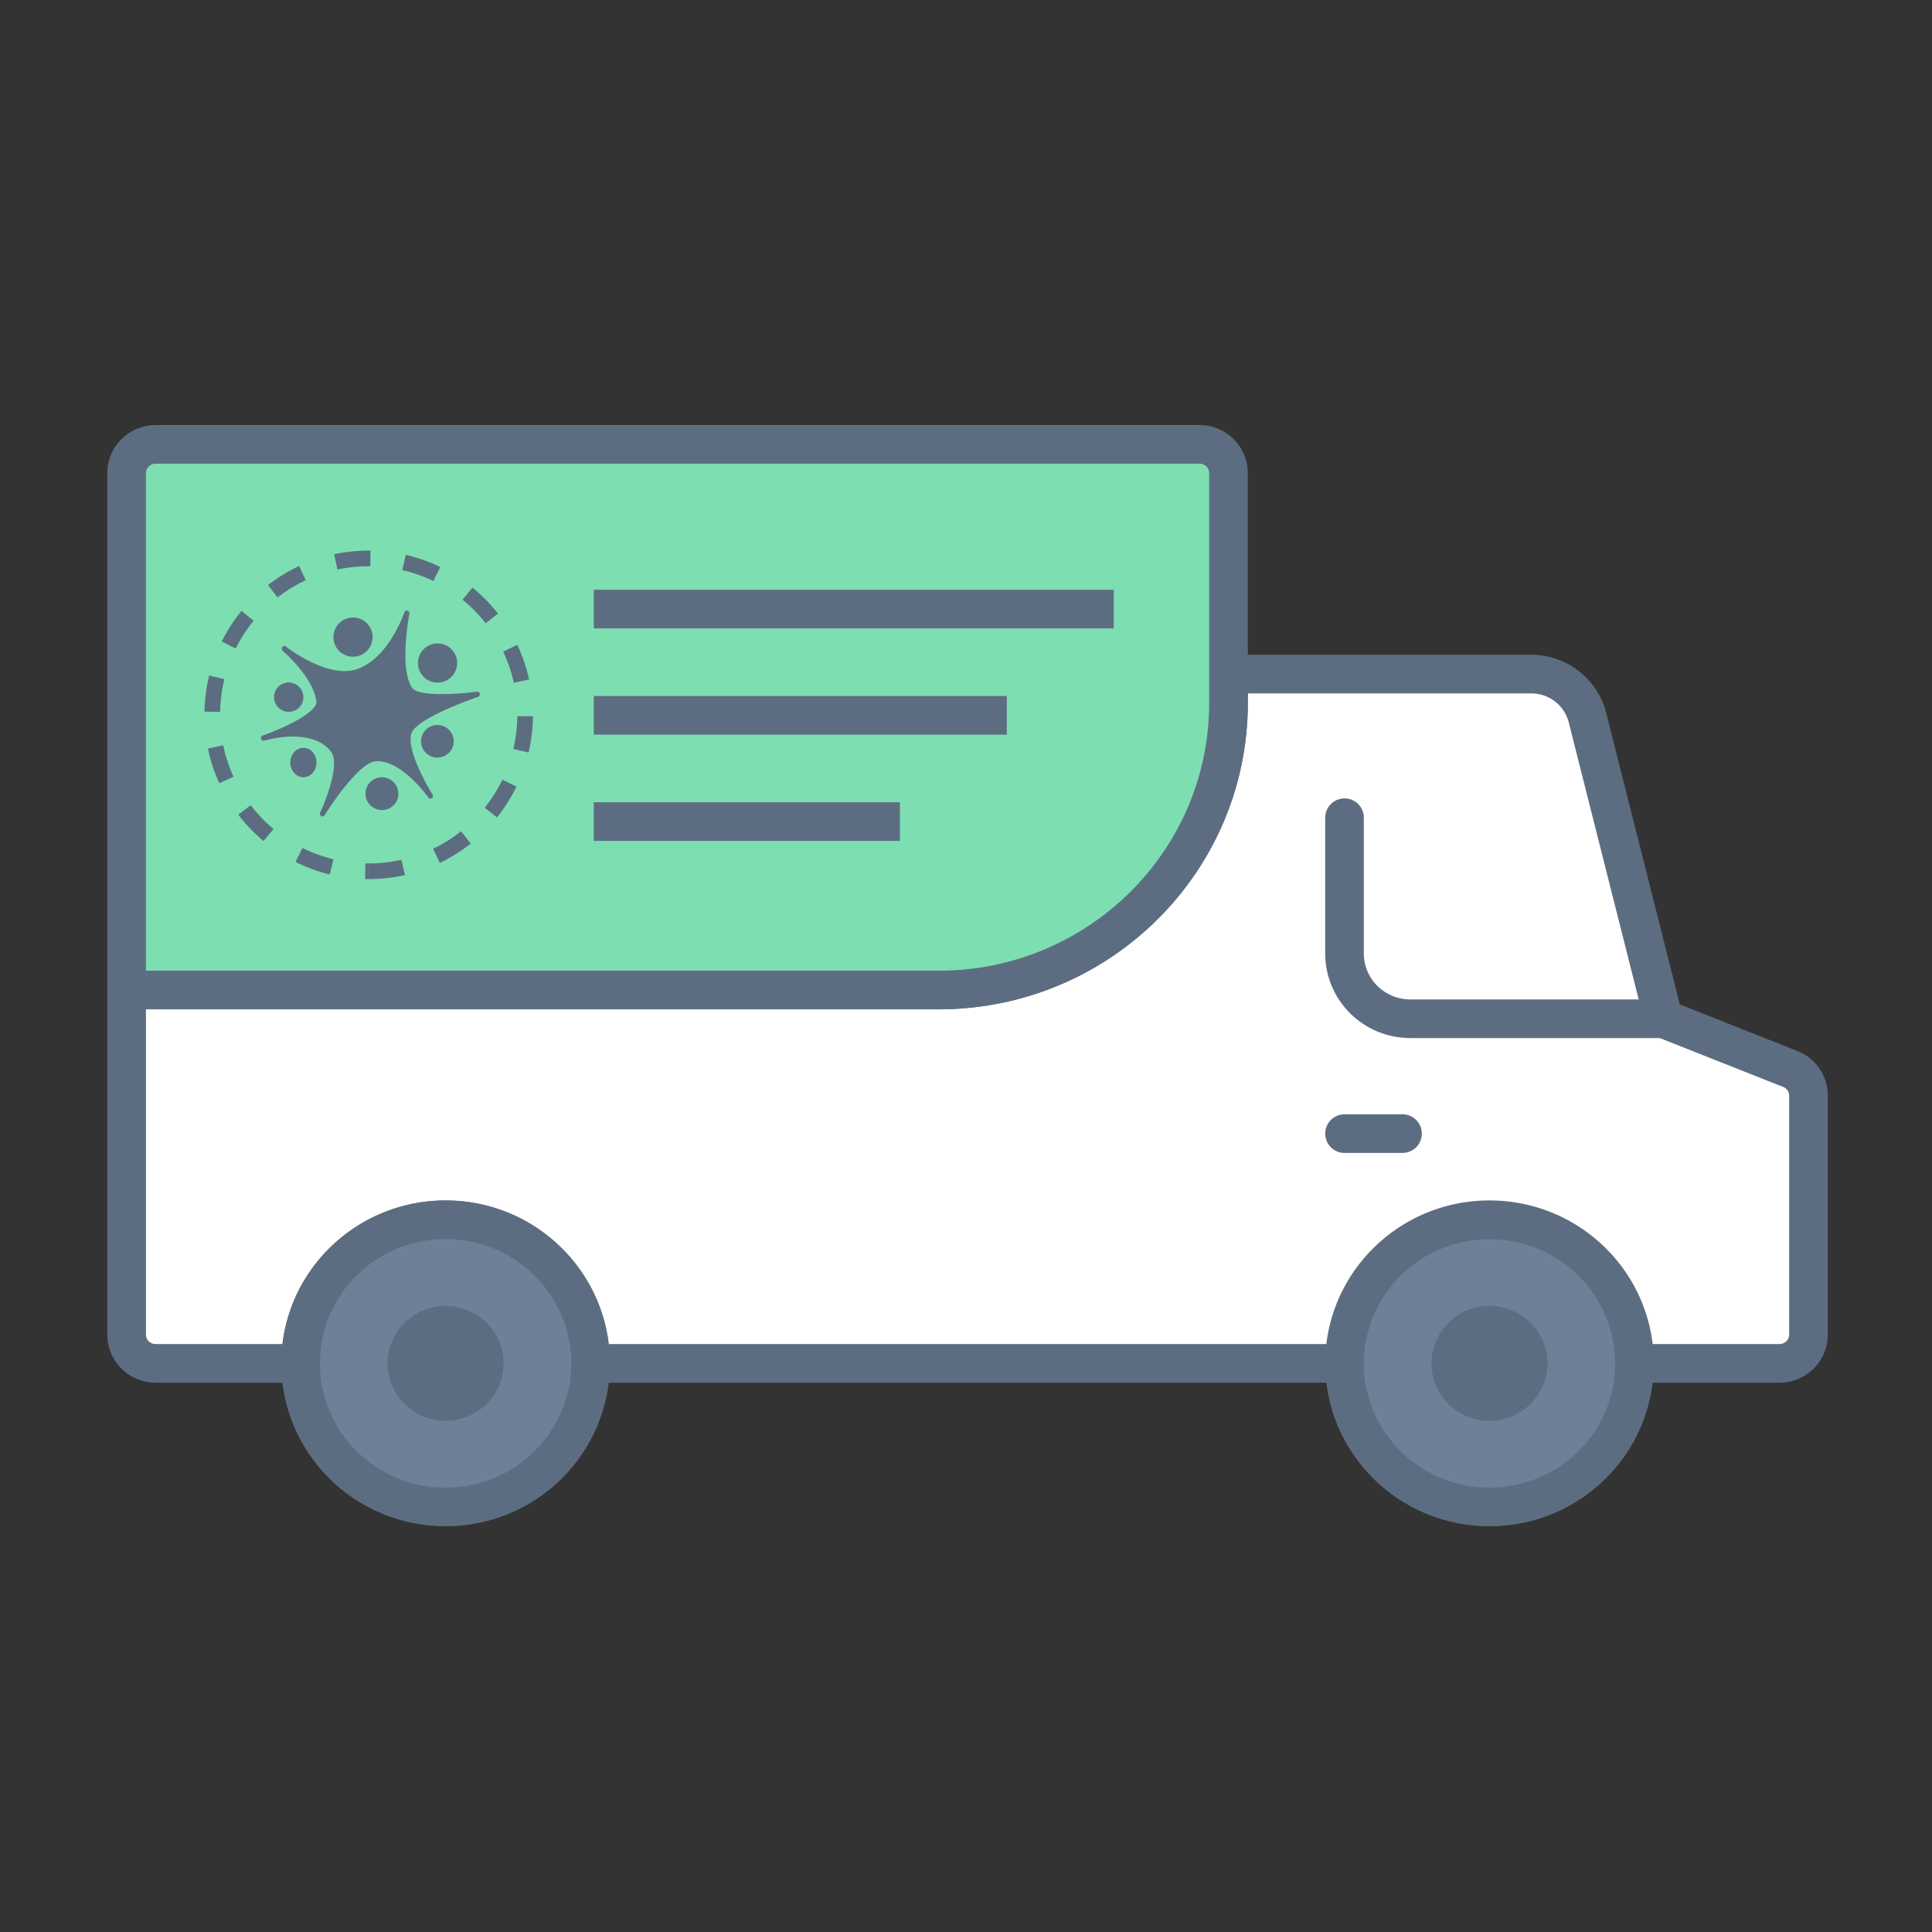 <svg width="100" height="100" viewBox="0 0 100 100" xmlns="http://www.w3.org/2000/svg"><rect x="0" y="0" width="100" height="100" fill="#333333" stroke="none"/><title>design-categories-car-wrap-design</title><g fill="none" fill-rule="evenodd"><path d="M84.6 70.568c0-4.105-3.36-7.433-7.504-7.433s-7.504 3.328-7.504 7.433c0 4.104 3.36 7.432 7.504 7.432s7.505-3.328 7.505-7.432" fill="#6E8097" fill-rule="nonzero"/><path d="M84.6 70.568c0-4.105-3.36-7.433-7.504-7.433s-7.504 3.328-7.504 7.433c0 4.104 3.36 7.432 7.504 7.432s7.505-3.328 7.505-7.432z" stroke="#5D6D81" stroke-width="2" stroke-linecap="round" stroke-linejoin="round"/><path d="M92.662 55.329l-6.56-2.6-3.935-15.586a2.996 2.996 0 0 0-2.912-2.252H63.588v1.491c0 8.208-6.718 14.86-15.006 14.86H6.554V69.08c0 .822.67 1.487 1.5 1.487h7.505c0-4.104 3.36-7.433 7.505-7.433 4.144 0 7.504 3.329 7.504 7.433h39.024c0-4.104 3.359-7.433 7.504-7.433 4.144 0 7.505 3.329 7.505 7.433h7.505c.828 0 1.5-.665 1.5-1.487V56.708c0-.606-.373-1.153-.944-1.38" fill="#FFF" fill-rule="nonzero"/><path d="M92.662 55.329l-6.56-2.6-3.935-15.586a2.996 2.996 0 0 0-2.912-2.252H63.588v1.491c0 8.208-6.718 14.86-15.006 14.86H6.554V69.08c0 .822.67 1.487 1.5 1.487h7.505c0-4.104 3.36-7.433 7.505-7.433 4.144 0 7.504 3.329 7.504 7.433h39.024c0-4.104 3.359-7.433 7.504-7.433 4.144 0 7.505 3.329 7.505 7.433h7.505c.828 0 1.5-.665 1.5-1.487V56.708c0-.606-.373-1.153-.944-1.38z" stroke="#5D6D81" stroke-width="2" stroke-linecap="round" stroke-linejoin="round"/><path d="M30.568 70.568c0-4.105-3.36-7.433-7.505-7.433-4.144 0-7.504 3.328-7.504 7.433 0 4.104 3.36 7.432 7.504 7.432s7.505-3.328 7.505-7.432" fill="#6E8097" fill-rule="nonzero"/><path d="M30.568 70.568c0-4.105-3.36-7.433-7.505-7.433-4.144 0-7.504 3.328-7.504 7.433 0 4.104 3.36 7.432 7.504 7.432s7.505-3.328 7.505-7.432z" stroke="#5D6D81" stroke-width="2" stroke-linecap="round" stroke-linejoin="round"/><path d="M23.063 73.54c-1.657 0-3.001-1.331-3.001-2.972 0-1.642 1.344-2.973 3.001-2.973 1.657 0 3.002 1.331 3.002 2.973 0 1.64-1.345 2.973-3.002 2.973m54.033-.001c-1.657 0-3.002-1.331-3.002-2.972 0-1.642 1.345-2.973 3.002-2.973 1.657 0 3.002 1.331 3.002 2.973 0 1.64-1.345 2.973-3.002 2.973" fill="#5D6D81" fill-rule="nonzero"/><path d="M69.592 42.324v7.031c0 1.864 1.524 3.375 3.407 3.375H86.1m-16.508 5.946h3.001" stroke="#5D6D81" stroke-width="2" stroke-linecap="round" stroke-linejoin="round"/><path d="M48.583 51.243H6.553V24.486c0-.82.673-1.486 1.501-1.486h54.033c.828 0 1.5.666 1.5 1.486v11.897c0 8.207-6.717 14.86-15.004 14.86" fill="#7DDEB1" fill-rule="nonzero"/><path d="M19.083 45.502v-.81a7.7 7.7 0 0 0 1.699-.188l.178.79a8.528 8.528 0 0 1-1.877.208zm3.684-.838l-.351-.73c.515-.247 1-.552 1.448-.908l.503.634a8.45 8.45 0 0 1-1.6 1.004zm2.955-2.354l-.632-.506c.357-.446.664-.93.914-1.444l.728.354a8.506 8.506 0 0 1-1.01 1.596zm1.637-3.36l-.788-.184a7.71 7.71 0 0 0 .203-1.698l.81.007a8.52 8.52 0 0 1-.225 1.876zm.027-3.781l-.791.174a7.631 7.631 0 0 0-.551-1.617l.732-.346c.269.57.474 1.17.61 1.789zm-1.61-3.41l-.637.5a7.74 7.74 0 0 0-1.197-1.22l.511-.628c.49.4.933.852 1.323 1.349zm-2.99-2.412l-.354.728a7.632 7.632 0 0 0-1.61-.568l.181-.789a8.442 8.442 0 0 1 1.782.629zm-3.61-.847l-.009.81h-.082a7.72 7.72 0 0 0-1.62.17l-.17-.792a8.538 8.538 0 0 1 1.79-.188h.09zm-3.693.798l.343.733a7.691 7.691 0 0 0-1.458.893l-.497-.64a8.501 8.501 0 0 1 1.612-.986zm-2.98 2.32l.626.514a7.7 7.7 0 0 0-.93 1.434l-.724-.362a8.51 8.51 0 0 1 1.027-1.585zm-1.675 3.344l.786.193a7.7 7.7 0 0 0-.221 1.695l-.81-.015a8.51 8.51 0 0 1 .245-1.873zm-.067 3.782l.792-.165a7.63 7.63 0 0 0 .534 1.623l-.736.338a8.44 8.44 0 0 1-.59-1.796zm1.572 3.425l.642-.492a7.74 7.74 0 0 0 1.184 1.233l-.519.622a8.55 8.55 0 0 1-1.307-1.363zm2.962 2.444l.36-.724a7.661 7.661 0 0 0 1.606.586l-.192.787a8.443 8.443 0 0 1-1.774-.649zm3.602.887l.018-.81c.054.002.11.002.165.002v.81c-.061 0-.122 0-.183-.002zm5.788-9.698a.135.135 0 0 1 .148.107.14.14 0 0 1-.09.162c-.827.278-3.054 1.142-3.41 1.808-.374.698.634 2.577 1.055 3.242a.141.141 0 0 1-.037.19.132.132 0 0 1-.185-.034c-.014-.02-1.412-2.005-2.754-1.867-.781.08-2.147 2.036-2.607 2.784a.134.134 0 0 1-.114.064.13.13 0 0 1-.065-.018.141.141 0 0 1-.056-.181c.316-.67 1.033-2.542.564-3.152-1.005-1.307-3.431-.58-3.456-.573a.134.134 0 0 1-.166-.091.14.14 0 0 1 .085-.173c.71-.244 2.579-1.014 2.782-1.676-.072-1.263-1.729-2.696-1.746-2.71a.142.142 0 0 1-.019-.194.132.132 0 0 1 .187-.023c.021.017 2.143 1.678 3.654 1.175 1.67-.555 2.466-2.92 2.474-2.944a.134.134 0 0 1 .162-.09.14.14 0 0 1 .097.161c-.005.03-.55 2.906.162 3.855.31.413 2.21.328 3.335.178zM23.19 33.46a1.014 1.014 0 1 1-1.104 1.701 1.014 1.014 0 0 1 1.104-1.701zm-7.833 1.988a.76.76 0 0 1 .224 1.052.76.76 0 1 1-.223-1.052zm.715 3.382c.313.229.403.7.2 1.053-.204.353-.623.453-.937.224-.313-.23-.402-.7-.198-1.052.203-.353.622-.454.935-.225zm4.15 1.536a.845.845 0 1 1-.919 1.418.845.845 0 0 1 .92-1.418zm2.876-2.706a.845.845 0 1 1-.92 1.418.845.845 0 0 1 .92-1.418zm-4.305-5.553a1.014 1.014 0 1 1-1.102 1.701 1.014 1.014 0 0 1 1.102-1.701z" fill="#5D6D81" fill-rule="nonzero"/><path d="M31.736 31.525h24.912m-24.912 5.5h19.376m-19.376 5.5h13.842" stroke="#5D6D81" stroke-width="2" stroke-linecap="square"/><path d="M48.583 51.243H6.553V24.486c0-.82.673-1.486 1.501-1.486h54.033c.828 0 1.5.666 1.5 1.486v11.897c0 8.207-6.717 14.86-15.004 14.86z" stroke="#5D6D81" stroke-width="2" stroke-linecap="round" stroke-linejoin="round"/></g></svg>